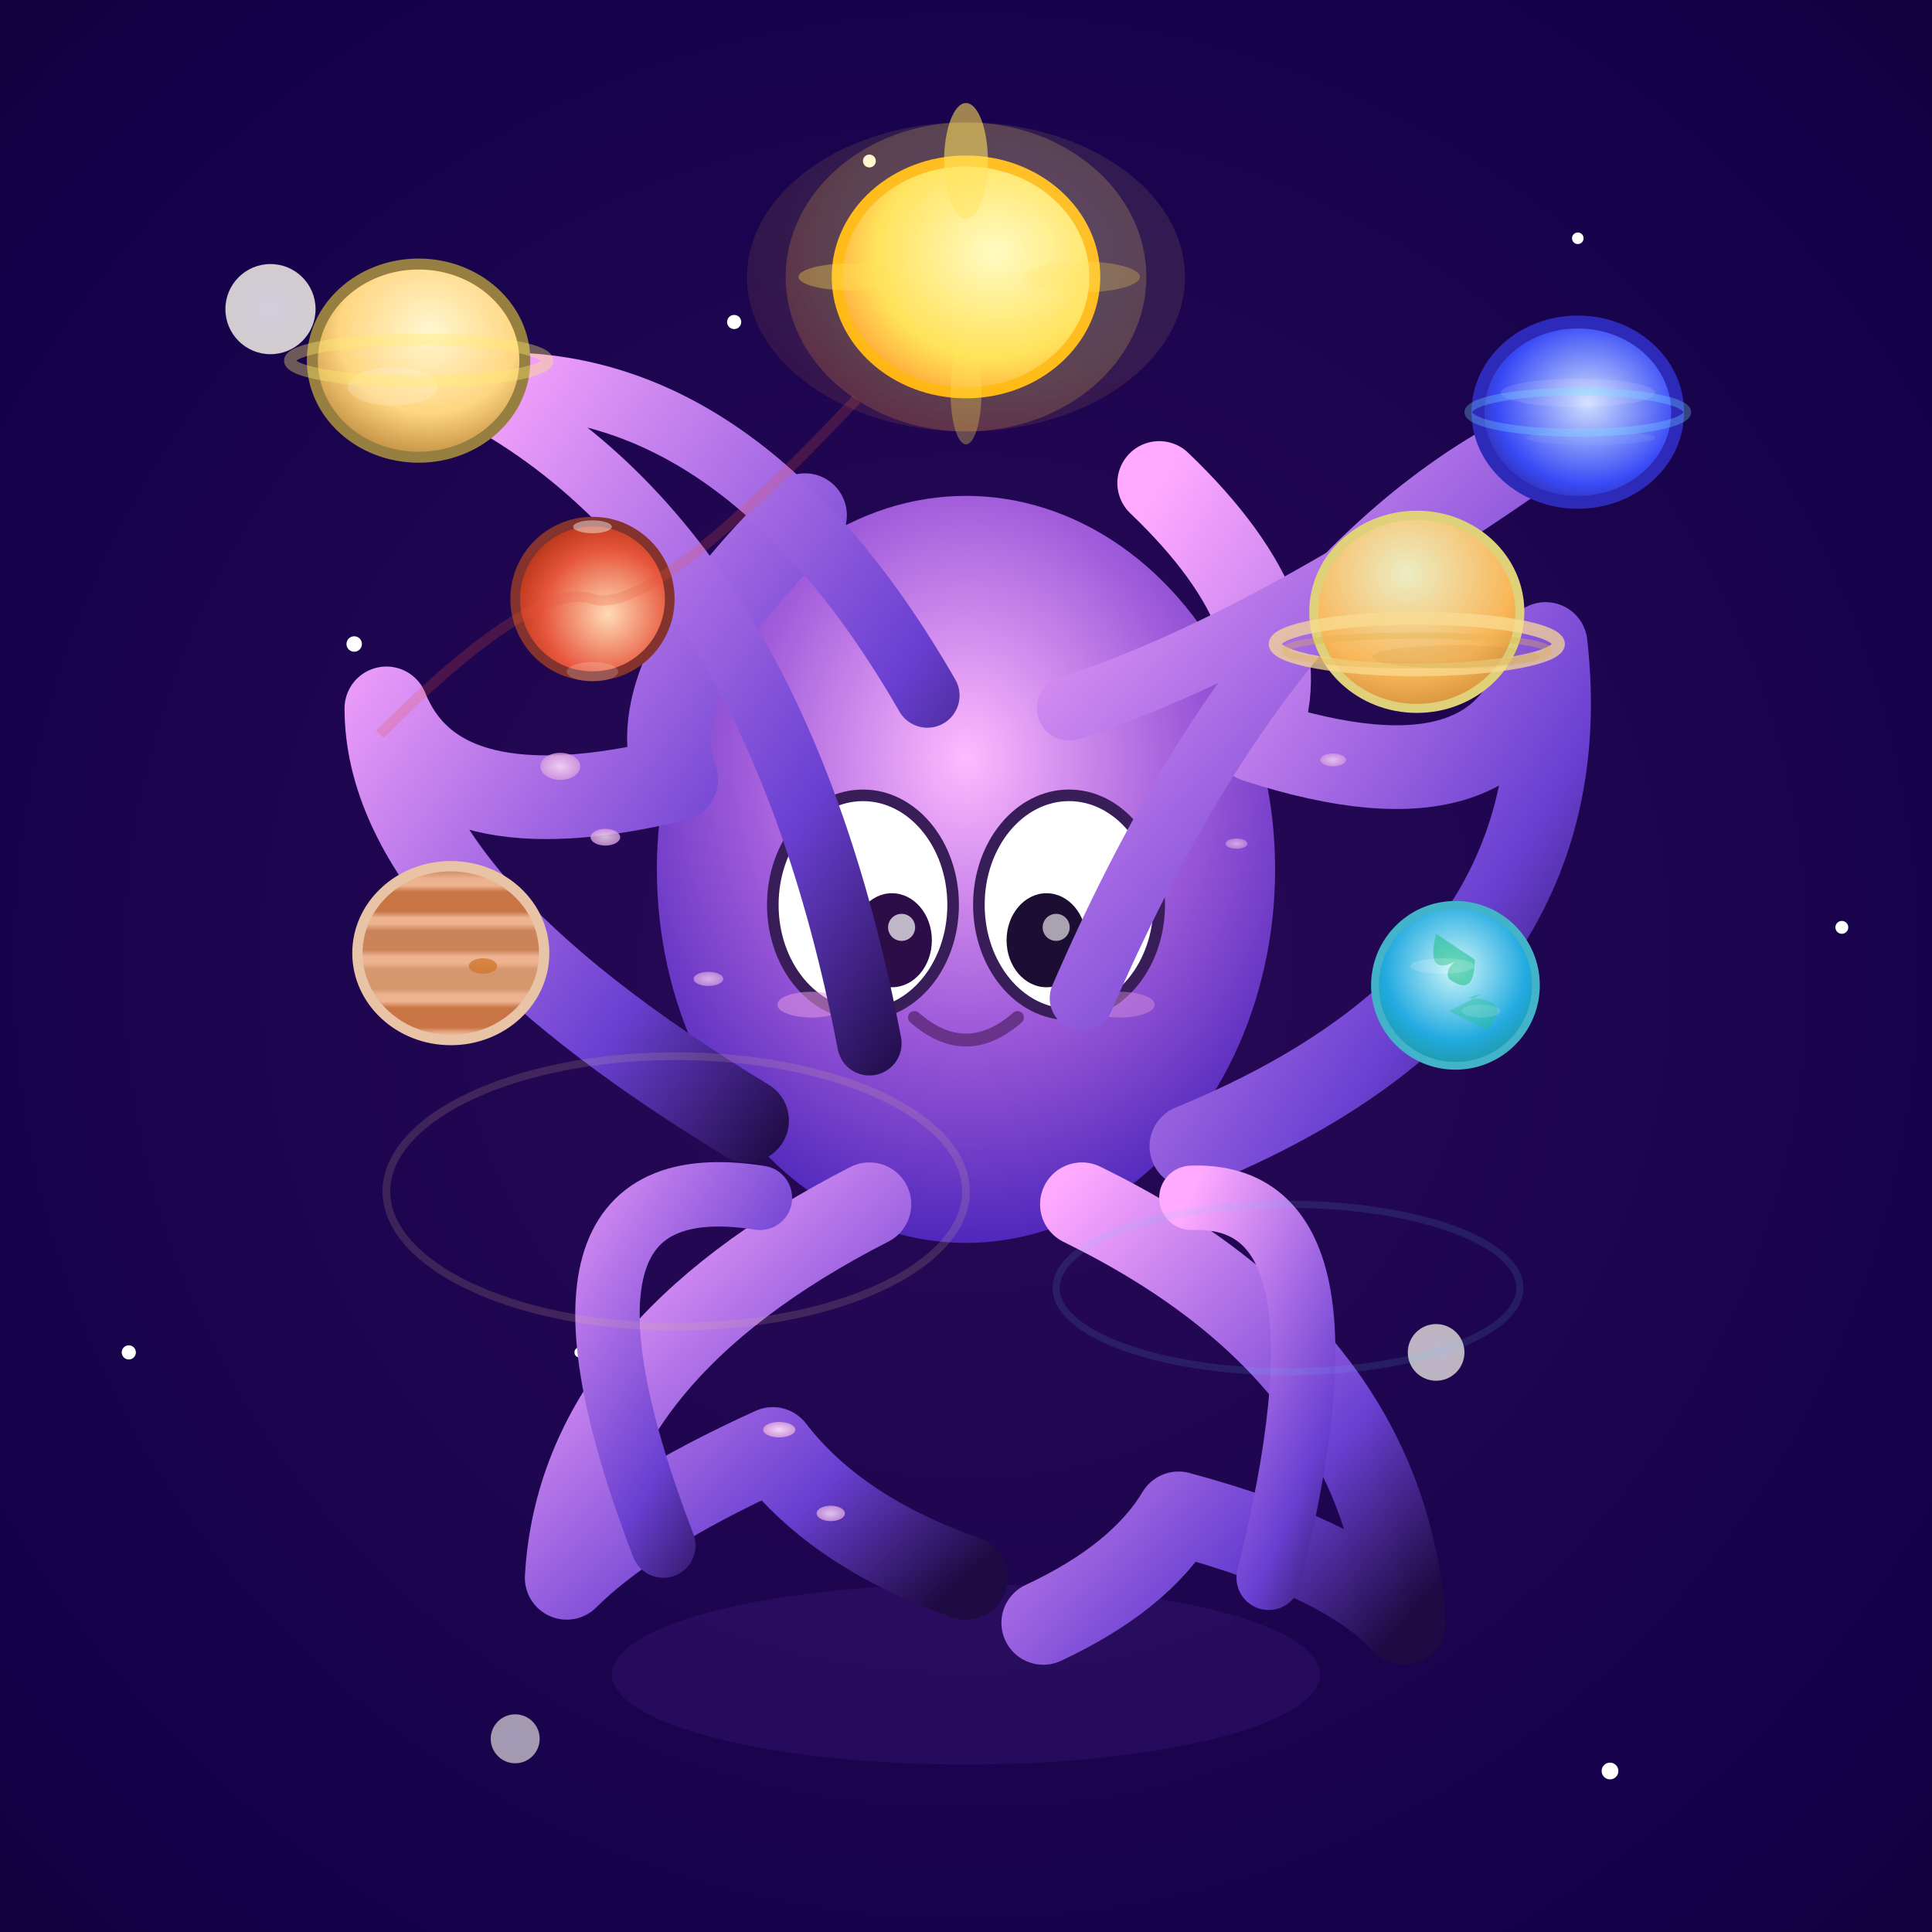 <svg viewBox="0 0 300 300" xmlns="http://www.w3.org/2000/svg">
  <defs>
    <!-- Deep space gradient for background -->
    <radialGradient id="spaceBG" cx="50%" cy="50%" r="100%">
      <stop offset="0%" stop-color="#2b0a57"/>
      <stop offset="60%" stop-color="#13014a"/>
      <stop offset="100%" stop-color="#0a0117"/>
    </radialGradient>
    <!-- Octopus head gradient -->
    <radialGradient id="octopusHead" cx="50%" cy="35%" r="70%">
      <stop offset="0%" stop-color="#ffbaff"/>
      <stop offset="50%" stop-color="#a25ddb"/>
      <stop offset="100%" stop-color="#431fb6"/>
    </radialGradient>
    <!-- Tentacle gradient -->
    <linearGradient id="tentacleG" x1="0%" y1="0%" x2="100%" y2="100%">
      <stop offset="0%" stop-color="#ffaaff"/>
      <stop offset="70%" stop-color="#693fd1"/>
      <stop offset="100%" stop-color="#1e0b43"/>
    </linearGradient>
    <!-- Suckers gradient -->
    <radialGradient id="suckerG" cx="50%" cy="50%" r="70%">
      <stop offset="0%" stop-color="#ffe6f7"/>
      <stop offset="100%" stop-color="#c77fd3"/>
    </radialGradient>
    <!-- Sun planet gradient -->
    <radialGradient id="sunG" cx="60%" cy="40%" r="70%">
      <stop offset="0%" stop-color="#fffbc4"/>
      <stop offset="65%" stop-color="#ffe153"/>
      <stop offset="100%" stop-color="#ff822b"/>
    </radialGradient>
    <!-- Earthy planet -->
    <radialGradient id="earthG" cx="50%" cy="40%" r="80%">
      <stop offset="0%" stop-color="#cef6fa"/>
      <stop offset="55%" stop-color="#22aae0"/>
      <stop offset="100%" stop-color="#198968"/>
    </radialGradient>
    <!-- Saturnish planet -->
    <radialGradient id="saturnG" cx="45%" cy="30%" r="80%">
      <stop offset="0%" stop-color="#ecedc4"/>
      <stop offset="65%" stop-color="#f9b658"/>
      <stop offset="100%" stop-color="#c5832f"/>
    </radialGradient>
    <!-- Marsy planet -->
    <radialGradient id="marsG" cx="60%" cy="60%" r="70%">
      <stop offset="0%" stop-color="#ffdbb5"/>
      <stop offset="60%" stop-color="#e7553c"/>
      <stop offset="100%" stop-color="#a82c0b"/>
    </radialGradient>
    <!-- Jupiter-like stripes pattern -->
    <pattern id="jupiterStripes" patternUnits="userSpaceOnUse" width="18" height="18">
      <rect width="18" height="18" fill="#edb391"/>
      <rect y="0" width="18" height="4" fill="#cb8459"/>
      <rect y="6" width="18" height="4" fill="#d4976e"/>
      <rect y="12" width="18" height="4" fill="#c97445"/>
    </pattern>
    <!-- Dotted star -->
    <radialGradient id="starGlow" cx="50%" cy="50%" r="70%">
      <stop offset="0%" stop-color="#fff"/>
      <stop offset="80%" stop-color="#ffe"/>
      <stop offset="100%" stop-color="#fff0" />
    </radialGradient>
    <!-- Venus-type planet -->
    <radialGradient id="venusG" cx="55%" cy="35%" r="70%">
      <stop offset="0%" stop-color="#fff7d1"/>
      <stop offset="60%" stop-color="#ffd681"/>
      <stop offset="100%" stop-color="#b88237"/>
    </radialGradient>
    <!-- Neptune type -->
    <radialGradient id="neptuneG" cx="55%" cy="45%" r="70%">
      <stop offset="0%" stop-color="#cfdfff"/>
      <stop offset="65%" stop-color="#384af6"/>
      <stop offset="100%" stop-color="#2a126a"/>
    </radialGradient>
  </defs>
  <!-- Space background -->
  <rect width="300" height="300" fill="url(#spaceBG)" />
  <!-- Stars - varied glow dots -->
  <g>
    <!-- Big glowy stars -->
    <circle cx="42" cy="48" r="7" fill="url(#starGlow)" opacity="0.8"/>
    <circle cx="258" cy="66" r="2.5" fill="url(#starGlow)" opacity="0.8"/>
    <circle cx="223" cy="210" r="4.4" fill="url(#starGlow)" opacity="0.7"/>
    <circle cx="80" cy="270" r="3.8" fill="url(#starGlow)" opacity="0.6"/>
    <!-- Small white stars -->
    <circle cx="65" cy="65" r="0.9" fill="#fff"/>
    <circle cx="114" cy="50" r="1.1" fill="#fff"/>
    <circle cx="55" cy="100" r="1.2" fill="#fff"/>
    <circle cx="200" cy="120" r="1" fill="#fff"/>
    <circle cx="250" cy="275" r="1.3" fill="#fff"/>
    <circle cx="20" cy="210" r="1.1" fill="#fff"/>
    <circle cx="286" cy="144" r="1" fill="#fff"/>
    <circle cx="90" cy="210" r="0.8" fill="#fff"/>
    <circle cx="135" cy="25" r="1" fill="#fff"/>
    <circle cx="245" cy="37" r="0.9" fill="#fff"/>
  </g>
  <!-- Octopus shadow for floating effect -->
  <ellipse cx="150" cy="260" rx="55" ry="14" fill="#441f83" opacity="0.28"/>
  <!-- Octopus main body -->
  <ellipse cx="150" cy="135" rx="48" ry="58" fill="url(#octopusHead)" />
  <!-- Eyes -->
  <ellipse cx="134" cy="140.5" rx="14" ry="17" fill="#fff" stroke="#391d58" stroke-width="1.8"/>
  <ellipse cx="166" cy="140.5" rx="14" ry="17" fill="#fff" stroke="#391d58" stroke-width="1.8"/>
  <!-- Pupils with light reflection -->
  <ellipse cx="138.5" cy="146" rx="6.2" ry="7.3" fill="#2d0d47"/>
  <circle cx="140" cy="144" r="2.1" fill="#fff" opacity="0.7"/>
  <ellipse cx="162.5" cy="146" rx="6.2" ry="7.3" fill="#1c0d33"/>
  <circle cx="164" cy="144" r="2.1" fill="#fff" opacity="0.62"/>
  <!-- Subtle blushes -->
  <ellipse cx="126" cy="156" rx="5.3" ry="2" fill="#e196e1" opacity="0.55"/>
  <ellipse cx="174" cy="156" rx="5.3" ry="2" fill="#e196e1" opacity="0.42"/>
  <!-- Smile (small mouth) -->
  <path d="M142,158 Q150,165 158,158" stroke="#6a338b" stroke-width="2" fill="none" stroke-linecap="round"/>
  <!-- Tentacles - each with own curve (order: back, foreground) -->
  <!-- Back left tentacle (behind body, lower left) -->
  <path d="M135 187 Q90 210 88 245 Q98 235 120 225 Q130 238 150 245" 
        fill="none" stroke="url(#tentacleG)" stroke-width="13"
        stroke-linecap="round" stroke-linejoin="round" filter="url(#f2)" />
  <!-- Back right tentacle (behind body, lower right) -->
  <path d="M168 187 Q215 210 218 252 Q209 242 183 235 Q177 245 162 252" 
        fill="none" stroke="url(#tentacleG)" stroke-width="13"
        stroke-linecap="round" stroke-linejoin="round" />
  <!-- Mid left tentacle (outstretched, juggling) -->
  <path d="M116 174 Q60 140 60 110 Q68 130 105 121 Q99 105 125 80" 
        fill="none" stroke="url(#tentacleG)" stroke-width="13"
        stroke-linecap="round" stroke-linejoin="round" />
  <!-- Mid right tentacle (outstretched, juggling) -->
  <path d="M185 178 Q246 153 240 100 Q235 128 195 115 Q203 97 180 75"
        fill="none" stroke="url(#tentacleG)" stroke-width="13"
        stroke-linecap="round" stroke-linejoin="round" />
  <!-- Top left tentacle (juggling, up) -->
  <path d="M135 162 Q120 84 72 60 Q114 56 144 108" 
        fill="none" stroke="url(#tentacleG)" stroke-width="10"
        stroke-linecap="round" />
  <!-- Top right tentacle (juggling, up) -->
  <path d="M168 155 Q200 81 248 64 Q200 99 166 110" 
        fill="none" stroke="url(#tentacleG)" stroke-width="10"
        stroke-linecap="round" />
  <!-- Bottom left tentacle (inward) -->
  <path d="M118 186 Q80 180 103 240" 
        fill="none" stroke="url(#tentacleG)" stroke-width="10"
        stroke-linecap="round"/>
  <!-- Bottom right tentacle (inward) -->
  <path d="M185 186 Q212 185 197 245" 
        fill="none" stroke="url(#tentacleG)" stroke-width="10"
        stroke-linecap="round"/>
  <!-- Suckers on a few foreground tentacles for detail -->
  <!-- Left mid tentacle suckers -->
  <ellipse cx="87" cy="119" rx="3.1" ry="2.1" fill="url(#suckerG)" opacity="0.8"/>
  <ellipse cx="94" cy="130" rx="2.3" ry="1.3" fill="url(#suckerG)" opacity="0.8"/>
  <ellipse cx="110" cy="152" rx="2.3" ry="1.1" fill="url(#suckerG)" opacity="0.7"/>
  <!-- Right mid tentacle suckers -->
  <ellipse cx="217" cy="107" rx="2.8" ry="1.7" fill="url(#suckerG)" opacity="0.8"/>
  <ellipse cx="207" cy="118" rx="2" ry="1" fill="url(#suckerG)" opacity="0.7"/>
  <ellipse cx="192" cy="131" rx="1.7" ry="0.8" fill="url(#suckerG)" opacity="0.6"/>
  <!-- Front tentacle suckers -->
  <ellipse cx="121" cy="222" rx="2.5" ry="1.2" fill="url(#suckerG)" opacity="0.9"/>
  <ellipse cx="129" cy="235" rx="2.2" ry="1.2" fill="url(#suckerG)" opacity="0.8"/>
  <!-- JUGGLING PLANETS (planetary order follows arms' tips) -->
  <!-- 1: Venus - above left tentacle tip -->
  <g>
    <ellipse cx="65" cy="56" rx="16.5" ry="15" fill="url(#venusG)" stroke="#977f41" stroke-width="1.7"/>
    <ellipse cx="61" cy="60" rx="7" ry="3" fill="#fff" opacity="0.18"/>
    <!-- Orbit rings -->
    <ellipse cx="65" cy="56" rx="20" ry="3.3" fill="none" stroke="#ffeb70" stroke-width="1.8" opacity="0.37" />
  </g>
  <!-- 2: Neptune - above right tentacle tip -->
  <g>
    <ellipse cx="245" cy="64" rx="15.5" ry="14" fill="url(#neptuneG)" stroke="#2d2aba" stroke-width="2"/>
    <!-- Light stripes -->
    <ellipse cx="245" cy="61" rx="12" ry="2.2" fill="#fff" opacity="0.11"/>
    <ellipse cx="247" cy="68" rx="10" ry="1.1" fill="#85b2ff" opacity="0.19"/>
    <!-- Orbit rings -->
    <ellipse cx="245" cy="64" rx="17" ry="3.2" fill="none" stroke="#7ae7ff" stroke-width="1.2" opacity="0.29"/>
  </g>
  <!-- 3: Mars - above mid left tentacle, in air -->
  <g>
    <ellipse cx="92" cy="93" rx="12" ry="12" fill="url(#marsG)" stroke="#84322d" stroke-width="1.5"/>
    <!-- Polar caps -->
    <ellipse cx="92" cy="81.8" rx="3" ry="1" fill="#fff" opacity="0.44"/>
    <ellipse cx="92" cy="104.3" rx="4" ry="1.5" fill="#fff" opacity="0.18"/>
    <!-- Orbit trail -->
    <path d="M59 114 Q83 90 92 93 Q101 96 133 62" stroke="#e7553c" stroke-width="1.6" opacity="0.21" fill="none"/>
  </g>
  <!-- 4: Saturn-ish, above mid right tentacle, in air -->
  <g>
    <ellipse cx="220" cy="95" rx="16" ry="15" fill="url(#saturnG)" stroke="#ded179" stroke-width="1.4"/>
    <!-- Rings -->
    <ellipse cx="220" cy="100" rx="22" ry="4" fill="none" stroke="#fadc93" stroke-width="2" opacity="0.72"/>
    <ellipse cx="220" cy="101" rx="20.5" ry="2.3" fill="none" stroke="#e1b250" stroke-width="1" opacity="0.36"/>
    <!-- Shadow on ring -->
    <ellipse cx="226" cy="102" rx="13" ry="1.8" fill="#99702f" opacity="0.1"/>
  </g>
  <!-- 5: Sun - high above the head -->
  <g>
    <ellipse cx="150" cy="43" rx="20" ry="18" fill="url(#sunG)" stroke="#ffae00" stroke-width="1.7"/>
    <!-- Sun "flares" -->
    <g>
      <ellipse cx="150" cy="25" rx="3.4" ry="9" fill="#ffe153" opacity="0.58"/>
      <ellipse cx="150" cy="61" rx="2.4" ry="8" fill="#ffe153" opacity="0.32"/>
      <ellipse cx="168" cy="43" rx="9" ry="2.4" fill="#ffe153" opacity="0.26"/>
      <ellipse cx="132" cy="43" rx="8" ry="2.1" fill="#ffe153" opacity="0.36"/>
    </g>
    <!-- Glow -->
    <ellipse cx="150" cy="43" rx="28" ry="24" fill="url(#sunG)" opacity="0.20"/>
    <ellipse cx="150" cy="43" rx="34" ry="24" fill="url(#sunG)" opacity="0.10"/>
  </g>
  <!-- 6: Jupiter-like, lower left juggling -->
  <g>
    <ellipse cx="70" cy="148" rx="14.5" ry="13.5" fill="url(#jupiterStripes)" stroke="#e8c3a5" stroke-width="1.6"/>
    <!-- Storm -->
    <ellipse cx="75" cy="150" rx="2.2" ry="1.2" fill="#d1772a" opacity="0.76"/>
    <!-- Orbit path -->
    <ellipse cx="105" cy="185" rx="45" ry="21" fill="none" stroke="#dab691" stroke-width="1.2" opacity="0.17"/>
  </g>
  <!-- 7: Earth - lower right juggling -->
  <g>
    <ellipse cx="226" cy="153" rx="12.5" ry="12.5" fill="url(#earthG)" stroke="#42b3c9" stroke-width="1.2"/>
    <!-- Continents -->
    <path d="M223 145 Q221 153 228 148 Q224 150 225 152 Q229 155 229 149" fill="#24c08a" opacity="0.57"/>
    <path d="M231 160 Q235 155 228 155 Q233 153 225 157" fill="#24c08a" opacity="0.38"/>
    <!-- Clouds -->
    <ellipse cx="224" cy="150" rx="5" ry="1.2" fill="#fff" opacity="0.17"/>
    <ellipse cx="230" cy="157" rx="3" ry="1" fill="#fff" opacity="0.13"/>
    <!-- Orbit path -->
    <ellipse cx="200" cy="200" rx="36" ry="13" fill="none" stroke="#64caf9" stroke-width="1.1" opacity="0.12"/>
  </g>
</svg>
